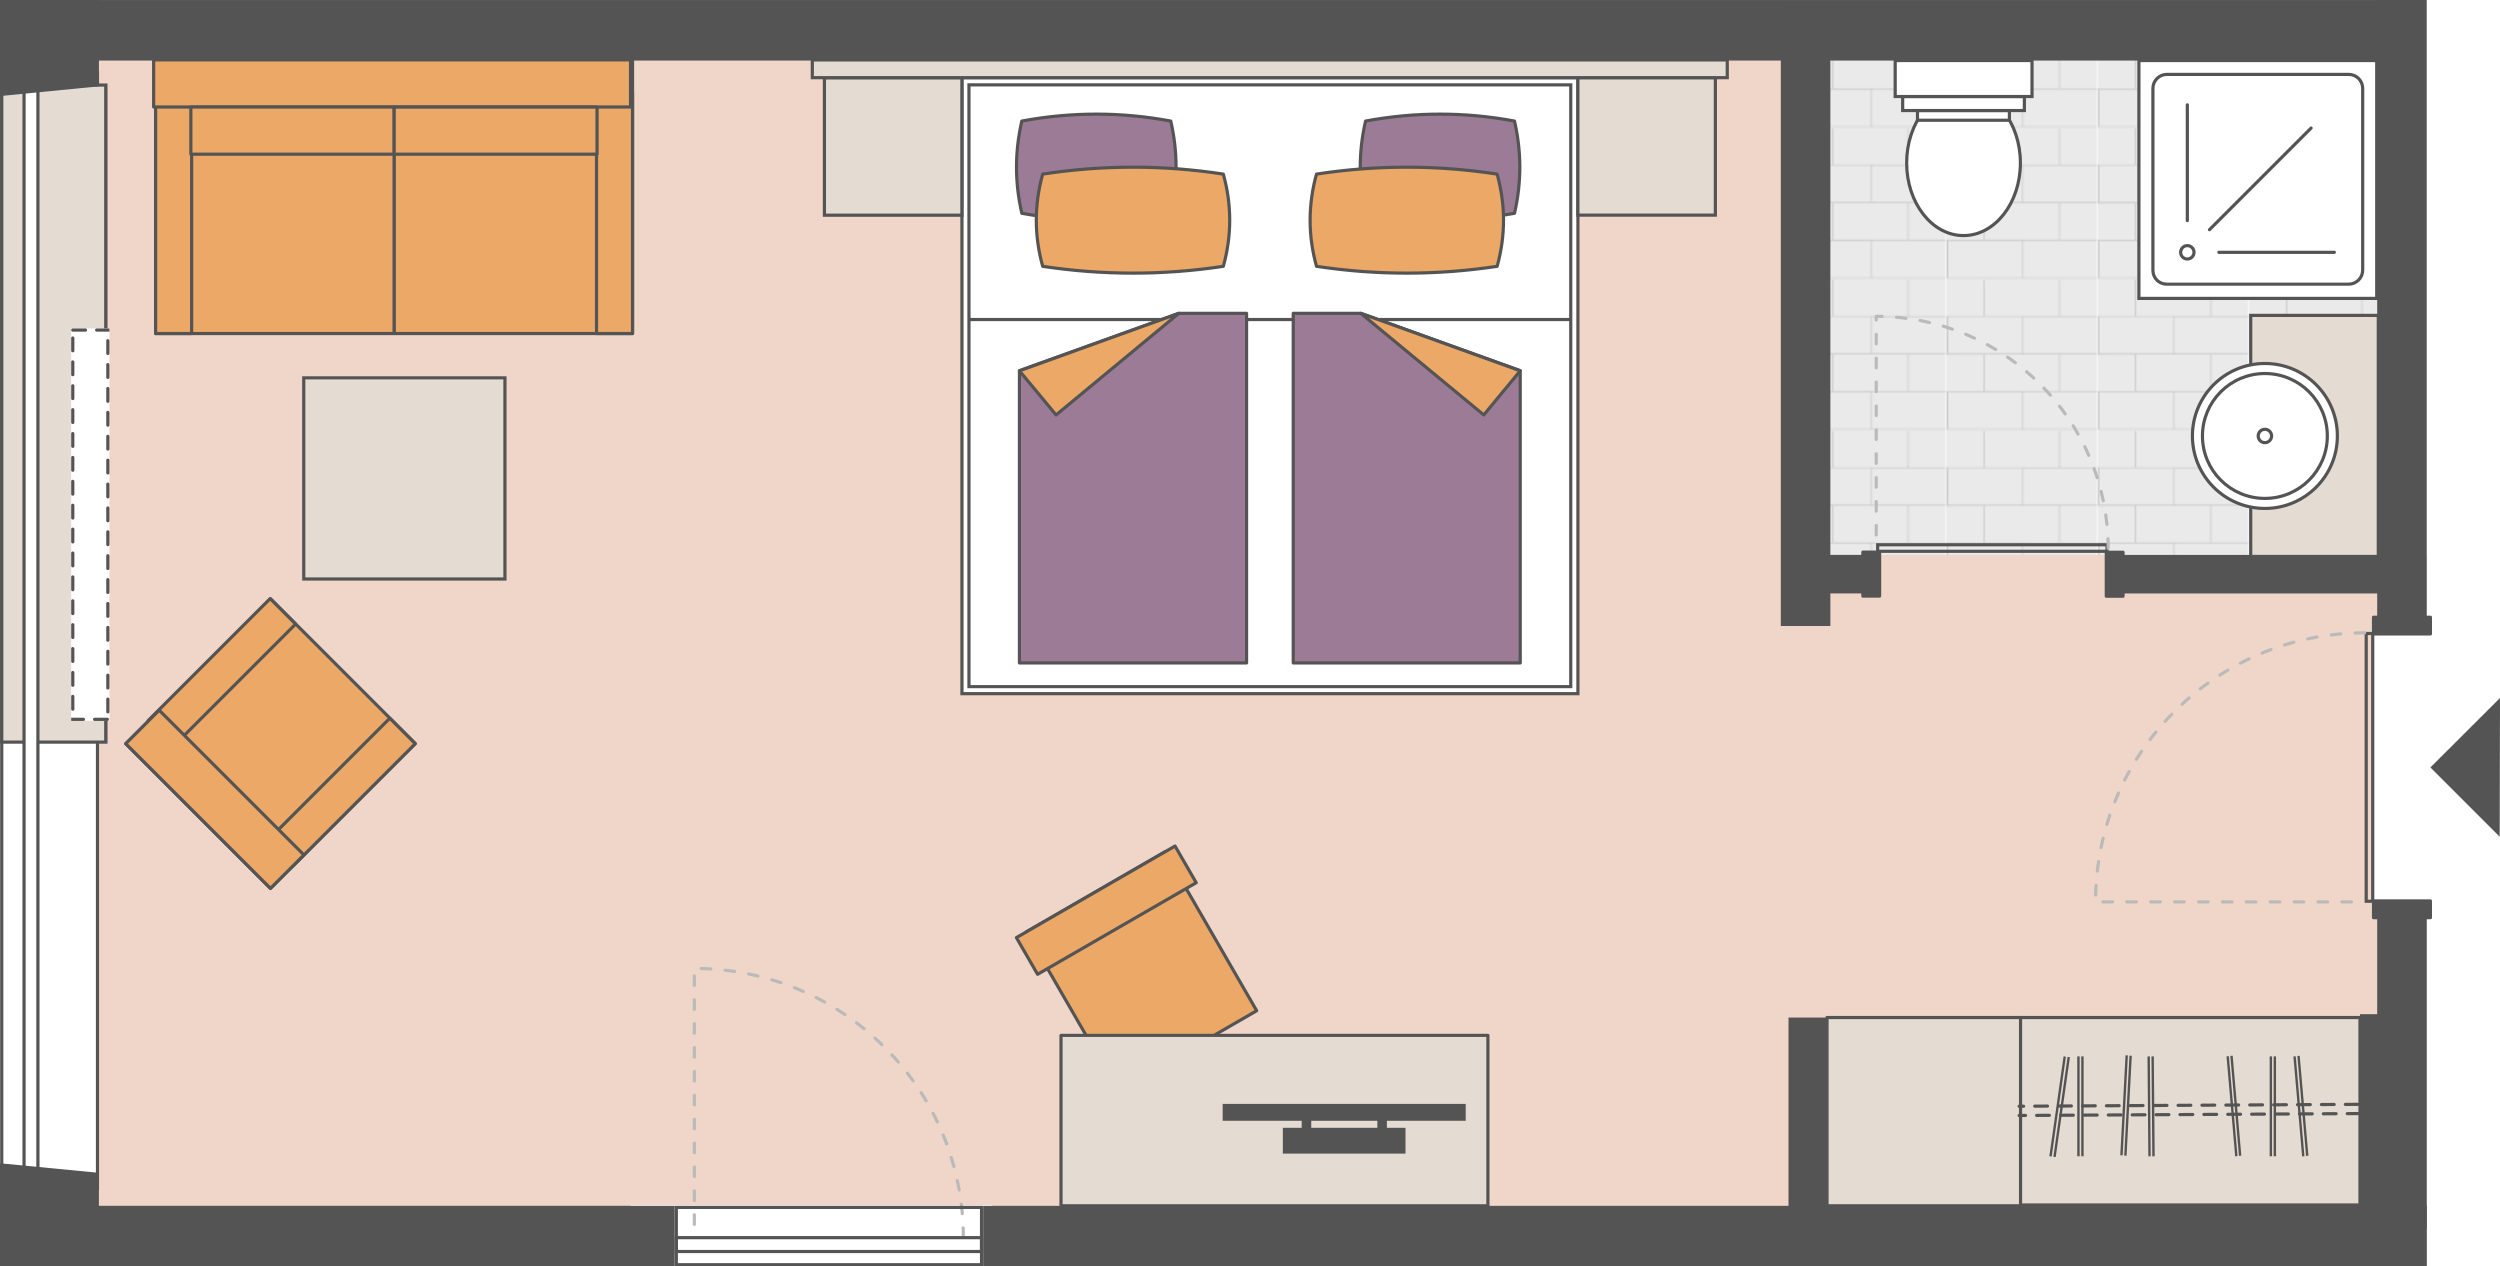 <?xml version="1.0" encoding="utf-8"?>
<!-- Generator: Adobe Illustrator 26.0.1, SVG Export Plug-In . SVG Version: 6.00 Build 0)  -->
<svg version="1.1" xmlns="http://www.w3.org/2000/svg" xmlns:xlink="http://www.w3.org/1999/xlink" x="0px" y="0px"
	 viewBox="0 0 1569.5 795" enable-background="new 0 0 1569.5 795" xml:space="preserve">
<pattern  x="557.1" y="555.5" width="94.5" height="94.5" patternUnits="userSpaceOnUse" id="Neues_Musterfeld_4" viewBox="0 -94.5 94.5 94.5" overflow="visible">
	<g>
		<rect y="-94.5" fill="none" width="94.5" height="94.5"/>
		<rect y="-94.5" fill="#BABABA" width="23.1" height="22.6"/>
		<rect x="71.4" y="-94.5" fill="#BABABA" width="23.1" height="22.6"/>
		<rect x="24.1" y="-94.5" fill="#BABABA" width="46.3" height="22.6"/>
		<rect x="1" y="-70.9" fill="#BABABA" width="46.3" height="22.6"/>
		<rect x="48.3" y="-70.9" fill="#BABABA" width="46.3" height="22.6"/>
		<rect y="-47.3" fill="#BABABA" width="23.1" height="22.6"/>
		<rect x="71.4" y="-47.3" fill="#BABABA" width="23.1" height="22.6"/>
		<rect x="24.1" y="-47.3" fill="#BABABA" width="46.3" height="22.6"/>
		<rect x="1" y="-23.6" fill="#BABABA" width="46.3" height="22.6"/>
		<rect x="48.3" y="-23.6" fill="#BABABA" width="46.2" height="22.6"/>
		<path fill="#545454" d="M48.3-70.9v22.6h46.2v1H71.4v22.6h23.1v1H48.3V-1h46.2v1H0v-1h0v-23.1h0v-0.5h23.1v-22.6H0v-1h0v-23.1h0
			v-0.5h23.1v-22.6h1v22.6h46.3v-22.6h1v22.6h23.1v1H48.3z M47.3-23.6H1V-1h46.3V-23.6z M70.4-47.3H24.1v22.6h46.3V-47.3z
			 M47.3-70.9H1v22.6h46.3V-70.9z"/>
	</g>
</pattern>
<g id="Boden">
	<rect x="0" fill="#FFFFFF" width="1523.5" height="795"/>
	<rect x="1133.6" y="13.9" opacity="0.3" fill="url(#Neues_Musterfeld_4)" width="374.4" height="334.5"/>
	<polygon opacity="0.3" fill="#C87646" points="1490.1,565.6 1490.1,387.5 1523.5,387.5 1523.5,348.4 1122.9,348.4 1122.9,0 62.2,0 
		62.2,795 395.8,795 395.8,756.5 622.7,756.5 622.7,795 1523.5,795 1523.5,565.6 	"/>
</g>
<g id="Moebel_1_">
	
		<rect x="603.8" y="48.8" transform="matrix(-1 -1.224647e-16 1.224647e-16 -1 1594.417 484.267)" fill="#FFFFFF" stroke="#545454" stroke-width="2" stroke-linecap="round" stroke-miterlimit="10" width="386.7" height="386.7"/>
	
		<rect x="608.3" y="53.2" transform="matrix(-1 -1.224647e-16 1.224647e-16 -1 1594.417 484.267)" fill="#FFFFFF" stroke="#545454" stroke-width="2" stroke-linecap="round" stroke-miterlimit="10" width="377.8" height="377.8"/>
	<g>
		
			<rect x="666.4" y="552.2" transform="matrix(0.866 -0.5 0.5 0.866 -208.887 440.017)" fill="#EBA866" stroke="#545454" stroke-width="2" stroke-linejoin="round" stroke-miterlimit="10" width="100.5" height="115.2"/>
		
			<rect x="681.2" y="513.9" transform="matrix(0.5 0.866 -0.866 0.5 842.121 -315.73)" fill="#EBA866" stroke="#545454" stroke-width="2" stroke-linejoin="round" stroke-miterlimit="10" width="26.6" height="115"/>
	</g>
	
		<rect x="1147" y="638.8" fill="#E4DBD2" stroke="#545454" stroke-width="2" stroke-linejoin="round" stroke-miterlimit="10" width="122.3" height="118.2"/>
	
		<rect x="666.1" y="650" fill="#E4DBD2" stroke="#545454" stroke-width="2" stroke-linejoin="round" stroke-miterlimit="10" width="268" height="107"/>
	
		<rect x="1268.5" y="638.8" fill="#E4DBD2" stroke="#545454" stroke-width="2" stroke-linejoin="round" stroke-miterlimit="10" width="213.1" height="117.7"/>
	
		<rect x="838.6" y="622" transform="matrix(-8.387461e-08 -1 1 -8.387461e-08 145.586 1542.226)" fill="#545454" width="10.6" height="152.6"/>
	
		<rect x="835.8" y="677.6" transform="matrix(-8.387508e-08 -1 1 -8.387508e-08 127.773 1560.039)" fill="#545454" width="16.2" height="77"/>
	<g>
		
			<line fill="none" stroke="#545454" stroke-width="6" stroke-linecap="round" stroke-linejoin="round" stroke-miterlimit="10" x1="820.2" y1="708" x2="820.2" y2="703.6"/>
		
			<line fill="none" stroke="#545454" stroke-width="6" stroke-linecap="round" stroke-linejoin="round" stroke-miterlimit="10" x1="867.7" y1="708" x2="867.7" y2="703.6"/>
	</g>
	<g>
		
			<rect x="105.7" y="402.6" transform="matrix(-0.707 -0.707 0.707 -0.707 -40.096 917.139)" fill="#EBA866" stroke="#545454" stroke-width="2" stroke-linejoin="round" stroke-miterlimit="10" width="128.5" height="128.6"/>
		
			<rect x="128.1" y="367.8" transform="matrix(-0.707 -0.707 0.707 -0.707 -60.514 819.019)" fill="#EBA866" stroke="#545454" stroke-width="2" stroke-linejoin="round" stroke-miterlimit="10" width="22.6" height="108.4"/>
		
			<rect x="203.2" y="442.9" transform="matrix(-0.707 -0.707 0.707 -0.707 14.585 1000.324)" fill="#EBA866" stroke="#545454" stroke-width="2" stroke-linejoin="round" stroke-miterlimit="10" width="22.6" height="108.4"/>
		
			<rect x="120.1" y="437.6" transform="matrix(0.707 -0.707 0.707 0.707 -315.351 242.389)" fill="#EBA866" stroke="#545454" stroke-width="2" stroke-linejoin="round" stroke-miterlimit="10" width="29.7" height="128.5"/>
	</g>
	<g>
		<rect x="190.7" y="237.2" fill="#E4DBD2" width="126.3" height="126.3"/>
		<path fill="#545454" d="M316,238.2v124.3H191.7V238.2H316 M318,236.2h-2H191.7h-2v2v124.3v2h2H316h2v-2V238.2V236.2L318,236.2z"/>
	</g>
	
		<rect x="247.4" y="37.6" fill="#EBA866" stroke="#545454" stroke-width="2" stroke-linejoin="round" stroke-miterlimit="10" width="149.7" height="171.8"/>
	
		<rect x="97.7" y="37.6" fill="#EBA866" stroke="#545454" stroke-width="2" stroke-linejoin="round" stroke-miterlimit="10" width="149.7" height="171.8"/>
	
		<rect x="374.5" y="57.8" fill="#EBA866" stroke="#545454" stroke-width="2" stroke-linejoin="round" stroke-miterlimit="10" width="22.6" height="151.6"/>
	
		<rect x="97.7" y="57.8" fill="#EBA866" stroke="#545454" stroke-width="2" stroke-linejoin="round" stroke-miterlimit="10" width="22.6" height="151.6"/>
	
		<rect x="231.3" y="-97.3" transform="matrix(-1.836970e-16 1 -1 -1.836970e-16 298.553 -193.722)" fill="#EBA866" stroke="#545454" stroke-width="2" stroke-linejoin="round" stroke-miterlimit="10" width="29.6" height="299.4"/>
	
		<rect x="296.3" y="18.3" transform="matrix(-1.836970e-16 1 -1 -1.836970e-16 393.108 -229.097)" fill="#EBA866" stroke="#545454" stroke-width="2" stroke-linejoin="round" stroke-miterlimit="10" width="29.6" height="127.5"/>
	
		<rect x="168.8" y="18.3" transform="matrix(-1.836970e-16 1 -1 -1.836970e-16 265.614 -101.603)" fill="#EBA866" stroke="#545454" stroke-width="2" stroke-linejoin="round" stroke-miterlimit="10" width="29.6" height="127.5"/>
	<g>
		<path fill="#FFFFFF" stroke="#545454" stroke-width="2" d="M1268.4,102.3c0,25.2-16,45.6-35.7,45.6s-35.7-20.4-35.7-45.6
			c0-25.2,16-45.6,35.7-45.6S1268.4,77.1,1268.4,102.3z"/>
		<rect x="1203.8" y="69.4" fill="#FFFFFF" stroke="#545454" stroke-width="2" width="57.7" height="6.1"/>
		<rect x="1194.5" y="60.6" fill="#FFFFFF" stroke="#545454" stroke-width="2" width="76.4" height="8.8"/>
		<rect x="1189.8" y="38" fill="#FFFFFF" stroke="#545454" stroke-width="2" width="85.9" height="22.6"/>
	</g>
	<g>
		<rect x="1413" y="198" fill="#E4DBD2" width="80.1" height="151.4"/>
		<path fill="#545454" d="M1492.1,199v149.4H1414V199H1492.1 M1494.1,197h-2H1414h-2v2v149.4v2h2h78.1h2v-2V199V197L1494.1,197z"/>
	</g>
	<g>
		
			<circle fill="#FFFFFF" stroke="#545454" stroke-width="2" stroke-linecap="round" stroke-linejoin="round" stroke-miterlimit="10" cx="1421.9" cy="273.7" r="45.5"/>
		
			<circle fill="#FFFFFF" stroke="#545454" stroke-width="2" stroke-linecap="round" stroke-linejoin="round" stroke-miterlimit="10" cx="1421.9" cy="273.7" r="39.2"/>
		
			<circle fill="#FFFFFF" stroke="#545454" stroke-width="2" stroke-linecap="round" stroke-linejoin="round" stroke-miterlimit="10" cx="1421.9" cy="273.7" r="4.2"/>
	</g>
	
		<rect x="1342.9" y="38" transform="matrix(-1.836970e-16 1 -1 -1.836970e-16 1530.107 -1304.878)" fill="#FFFFFF" stroke="#545454" stroke-width="2" width="149.3" height="149.3"/>
	<path fill="#FFFFFF" stroke="#545454" stroke-width="2" d="M1351.6,169.7V55.5c0-4.9,4-8.8,8.8-8.8h114.1c4.9,0,8.8,4,8.8,8.8
		v114.1c0,4.9-4,8.8-8.8,8.8h-114.1C1355.5,178.5,1351.6,174.6,1351.6,169.7z"/>
	
		<circle fill="#FFFFFF" stroke="#545454" stroke-width="2" stroke-linecap="round" stroke-linejoin="round" stroke-miterlimit="10" cx="1373.2" cy="158.4" r="4.2"/>
	
		<line fill="#FFFFFF" stroke="#545454" stroke-width="2" stroke-linecap="round" stroke-linejoin="round" stroke-miterlimit="10" x1="1450.9" y1="80.4" x2="1387.1" y2="144.2"/>
	
		<line fill="#FFFFFF" stroke="#545454" stroke-width="2" stroke-linecap="round" stroke-linejoin="round" stroke-miterlimit="10" x1="1465.5" y1="158.4" x2="1393" y2="158.4"/>
	
		<line fill="#FFFFFF" stroke="#545454" stroke-width="2" stroke-linecap="round" stroke-linejoin="round" stroke-miterlimit="10" x1="1373.2" y1="138.5" x2="1373.2" y2="65.8"/>
	<path fill="#9C7B97" stroke="#545454" stroke-width="2" stroke-linejoin="round" stroke-miterlimit="10" d="M735,76
		c4.4,19.1,4.5,38.4,0,57.9c-31.2,5.7-62.3,5.7-93.5,0l0,0c-4.4-19.1-4.5-38.4,0-57.9C672.7,70.2,703.9,70.2,735,76L735,76z"/>
	<path fill="#9C7B97" stroke="#545454" stroke-width="2" stroke-linejoin="round" stroke-miterlimit="10" d="M950.8,76
		c4.4,19.1,4.5,38.4,0,57.9c-31.2,5.7-62.3,5.7-93.5,0l0,0c-4.4-19.1-4.5-38.4,0-57.9C888.5,70.2,919.6,70.2,950.8,76L950.8,76z"/>
	<path fill="#EBA866" stroke="#545454" stroke-width="2" stroke-linejoin="round" stroke-miterlimit="10" d="M768,109.3
		c5.3,19.1,5.4,38.4,0,57.9c-37.8,5.7-75.6,5.7-113.4,0l0,0c-5.3-19.1-5.4-38.4,0-57.9C692.4,103.5,730.2,103.5,768,109.3L768,109.3
		z"/>
	<path fill="#EBA866" stroke="#545454" stroke-width="2" stroke-linejoin="round" stroke-miterlimit="10" d="M939.9,109.3
		c5.3,19.1,5.4,38.4,0,57.9c-37.8,5.7-75.6,5.7-113.4,0l0,0c-5.3-19.1-5.4-38.4,0-57.9C864.2,103.5,902.1,103.5,939.9,109.3
		L939.9,109.3z"/>
	
		<rect x="517.5" y="48.8" transform="matrix(6.123234e-17 -1 1 6.123234e-17 468.772 652.619)" fill="#E4DBD2" stroke="#545454" stroke-width="2" stroke-miterlimit="10" width="86.3" height="86.3"/>
	
		<rect x="990.6" y="48.8" transform="matrix(6.123234e-17 -1 1 6.123234e-17 941.798 1125.645)" fill="#E4DBD2" stroke="#545454" stroke-width="2" stroke-miterlimit="10" width="86.3" height="86.3"/>
	
		<rect x="791.7" y="-244" transform="matrix(6.123234e-17 -1 1 6.123234e-17 753.975 840.442)" fill="#E4DBD2" stroke="#545454" stroke-width="2" stroke-miterlimit="10" width="11.1" height="574.4"/>
	
		<line fill="#9C7B97" stroke="#545454" stroke-width="2" stroke-linejoin="round" stroke-miterlimit="10" x1="608.3" y1="200.6" x2="986.1" y2="200.6"/>
	<g>
		<polygon fill="#9C7B97" stroke="#545454" stroke-width="2" stroke-linejoin="round" stroke-miterlimit="10" points="782.6,416.2 
			640,416.2 640,232.7 740.1,196.7 782.6,196.7 		"/>
		<polygon fill="#EBA866" stroke="#545454" stroke-width="2" stroke-linejoin="round" stroke-miterlimit="10" points="663,260.5 
			740.1,196.7 640,232.8 		"/>
	</g>
	<g>
		<polygon fill="#9C7B97" stroke="#545454" stroke-width="2" stroke-linejoin="round" stroke-miterlimit="10" points="811.9,416.2 
			954.4,416.2 954.4,232.7 854.3,196.7 811.9,196.7 		"/>
		<polygon fill="#EBA866" stroke="#545454" stroke-width="2" stroke-linejoin="round" stroke-miterlimit="10" points="931.5,260.5 
			854.3,196.7 954.4,232.8 		"/>
	</g>
</g>
<g id="Striche">
	
		<path fill="none" stroke="#BABABA" stroke-width="2" stroke-linecap="round" stroke-linejoin="round" stroke-miterlimit="10" stroke-dasharray="6,9" d="
		M604.8,776.9c0-93.3-75.6-168.9-168.9-168.9v168.9"/>
	<g>
		<g>
			<path fill="#545454" d="M615.2,759v34H425.6v-34H615.2 M617.2,757H423.6v38h193.6V757L617.2,757z"/>
		</g>
	</g>
	<g>
		<g>
			<path fill="#545454" d="M615.2,778v6.7H425.6V778H615.2 M617.2,776H423.6v10.7h193.6V776L617.2,776z"/>
		</g>
	</g>
	
		<line fill="none" stroke="#545454" stroke-width="2" stroke-linecap="round" stroke-linejoin="round" stroke-miterlimit="10" stroke-dasharray="8,7" x1="1481.6" y1="699.1" x2="1267.6" y2="700.3"/>
	
		<line fill="none" stroke="#545454" stroke-width="2" stroke-linecap="round" stroke-linejoin="round" stroke-miterlimit="10" stroke-dasharray="8,7" x1="1480.4" y1="693.3" x2="1267.6" y2="694.5"/>
	<g>
		<g>
			<g>
				
					<rect x="1262.3" y="694" transform="matrix(0.141 -0.99 0.99 0.141 424.055 1878.017)" fill="#545454" width="63.3" height="1.5"/>
				
					<rect x="1259.8" y="693.6" transform="matrix(0.141 -0.99 0.99 0.141 422.276 1875.264)" fill="#545454" width="63.3" height="1.5"/>
			</g>
		</g>
	</g>
	<g>
		<g>
			<g>
				<rect x="1304.1" y="663.2" fill="#545454" width="1.5" height="62.7"/>
				<rect x="1306.6" y="663.2" fill="#545454" width="1.5" height="62.7"/>
			</g>
		</g>
	</g>
	<g>
		<g>
			<g>
				
					<rect x="1301.9" y="693.7" transform="matrix(5.241664e-02 -0.999 0.999 5.241664e-02 569.859 1989.485)" fill="#545454" width="62.8" height="1.5"/>
				
					<rect x="1304.3" y="693.8" transform="matrix(5.241566e-02 -0.999 0.999 5.241566e-02 572.095 1992.103)" fill="#545454" width="62.8" height="1.5"/>
			</g>
		</g>
	</g>
	<g>
		<g>
			<g>
				
					<rect x="1350.9" y="663.2" transform="matrix(1 -8.377709e-03 8.377709e-03 1 -5.771 11.348)" fill="#545454" width="1.5" height="62.7"/>
				
					<rect x="1348.4" y="663.2" transform="matrix(1 -8.377710e-03 8.377710e-03 1 -5.771 11.327)" fill="#545454" width="1.5" height="62.7"/>
			</g>
		</g>
	</g>
	<g>
		<g>
			<g>
				<rect x="1500" y="663.2" fill="#545454" width="1.5" height="62.7"/>
				<rect x="1502.5" y="663.2" fill="#545454" width="1.5" height="62.7"/>
			</g>
		</g>
	</g>
	<g>
		<g>
			<g>
				
					<rect x="1403.3" y="662.9" transform="matrix(0.996 -8.614070e-02 8.614070e-02 0.996 -54.599 123.531)" fill="#545454" width="1.5" height="63"/>
				
					<rect x="1400.9" y="663.2" transform="matrix(0.996 -8.614071e-02 8.614071e-02 0.996 -54.627 123.317)" fill="#545454" width="1.5" height="63"/>
			</g>
		</g>
	</g>
	<g>
		<g>
			<g>
				<rect x="1424.9" y="663.2" fill="#545454" width="1.5" height="62.7"/>
				<rect x="1427.4" y="663.2" fill="#545454" width="1.5" height="62.7"/>
			</g>
		</g>
	</g>
	<g>
		<g>
			<g>
				
					<rect x="1445.3" y="662.9" transform="matrix(0.996 -8.704714e-02 8.704714e-02 0.996 -54.958 128.513)" fill="#545454" width="1.5" height="63"/>
				
					<rect x="1442.8" y="663.2" transform="matrix(0.996 -8.704618e-02 8.704618e-02 0.996 -54.986 128.296)" fill="#545454" width="1.5" height="63"/>
			</g>
		</g>
	</g>
	<g>
		<path fill="#545454" d="M1488.6,398.7v166.1h-2.1V398.7H1488.6 M1490.6,396.7h-6.1v170.1h6.1V396.7L1490.6,396.7z"/>
	</g>
	
		<path fill="none" stroke="#BABABA" stroke-width="2" stroke-linecap="round" stroke-linejoin="round" stroke-miterlimit="10" stroke-dasharray="6,9" d="
		M1484.5,397.3c-93.3,0-168.9,75.6-168.9,168.9h168.9"/>
	<polygon fill="#545454" points="1569.3,525.3 1525.8,481.8 1569.5,438.2 	"/>
	<g>
		<g>
			<path fill="#545454" d="M60.2,46.6v698.6H2.1V46.6H60.2 M62.2,44.6H0.1v702.6h62.1V44.6L62.2,44.6z"/>
		</g>
	</g>
	<g>
		<path fill="#545454" d="M1321.8,343v2.1h-142V343H1321.8 M1323.8,341h-146v6.1h146V341L1323.8,341z"/>
	</g>
	
		<path fill="none" stroke="#BABABA" stroke-width="2" stroke-linecap="round" stroke-linejoin="round" stroke-miterlimit="10" stroke-dasharray="6,9" d="
		M1323.5,344.2c0-80.4-65.2-145.6-145.6-145.6v145.6"/>
	<g>
		<rect x="1.1" y="53.4" fill="#E4DBD2" width="65.4" height="412.5"/>
		<path fill="#545454" d="M65.4,54.4v410.5H2.1V54.4H65.4 M67.4,52.4H0.1v414.5h67.4V52.4L67.4,52.4z"/>
	</g>
	<g>
		<rect x="15.1" y="44.2" fill="#FFFFFF" width="8.7" height="702"/>
		<g>
			<path fill="#545454" d="M22.8,45.2v700h-6.7v-700H22.8 M24.8,43.2H14.1v704h10.7V43.2L24.8,43.2z"/>
		</g>
	</g>
	<g>
		<rect x="44.7" y="206.2" fill="#FFFFFF" width="24" height="246.3"/>
		<g>
			<path fill="#545454" d="M53.7,206.2h-8c-0.6,0-1,0.4-1,1c0,0.6,0.4,1,1,1h8c0.6,0,1-0.4,1-1C54.7,206.7,54.2,206.2,53.7,206.2
				L53.7,206.2z M45.7,211.2c-0.6,0-1,0.4-1,1v8c0,0.6,0.4,1,1,1c0.6,0,1-0.4,1-1v-8C46.7,211.7,46.2,211.2,45.7,211.2L45.7,211.2z
				 M45.7,226.2c-0.6,0-1,0.4-1,1v8c0,0.6,0.4,1,1,1c0.6,0,1-0.4,1-1v-8C46.7,226.7,46.2,226.2,45.7,226.2L45.7,226.2z M45.7,241.2
				c-0.6,0-1,0.4-1,1v8c0,0.6,0.4,1,1,1c0.6,0,1-0.4,1-1v-8C46.7,241.7,46.2,241.2,45.7,241.2L45.7,241.2z M45.7,256.2
				c-0.6,0-1,0.4-1,1v8c0,0.6,0.4,1,1,1c0.6,0,1-0.4,1-1v-8C46.7,256.7,46.2,256.2,45.7,256.2L45.7,256.2z M45.7,271.2
				c-0.6,0-1,0.4-1,1v8c0,0.6,0.4,1,1,1c0.6,0,1-0.4,1-1v-8C46.7,271.7,46.2,271.2,45.7,271.2L45.7,271.2z M45.7,286.2
				c-0.6,0-1,0.4-1,1v8c0,0.6,0.4,1,1,1c0.6,0,1-0.4,1-1v-8C46.7,286.7,46.2,286.2,45.7,286.2L45.7,286.2z M45.7,301.2
				c-0.6,0-1,0.4-1,1v8c0,0.6,0.4,1,1,1c0.6,0,1-0.4,1-1v-8C46.7,301.7,46.2,301.2,45.7,301.2L45.7,301.2z M45.7,316.2
				c-0.6,0-1,0.4-1,1v8c0,0.6,0.4,1,1,1c0.6,0,1-0.4,1-1v-8C46.7,316.7,46.2,316.2,45.7,316.2L45.7,316.2z M45.7,331.2
				c-0.6,0-1,0.4-1,1v8c0,0.6,0.4,1,1,1c0.6,0,1-0.4,1-1v-8C46.7,331.7,46.2,331.2,45.7,331.2L45.7,331.2z M45.7,346.2
				c-0.6,0-1,0.4-1,1v8c0,0.6,0.4,1,1,1c0.6,0,1-0.4,1-1v-8C46.7,346.7,46.2,346.2,45.7,346.2L45.7,346.2z M45.7,361.2
				c-0.6,0-1,0.4-1,1v8c0,0.6,0.4,1,1,1c0.6,0,1-0.4,1-1v-8C46.7,361.7,46.2,361.2,45.7,361.2L45.7,361.2z M45.7,376.2
				c-0.6,0-1,0.4-1,1v8c0,0.6,0.4,1,1,1c0.6,0,1-0.4,1-1v-8C46.7,376.7,46.2,376.2,45.7,376.2L45.7,376.2z M45.7,391.2
				c-0.6,0-1,0.4-1,1v8c0,0.6,0.4,1,1,1c0.6,0,1-0.4,1-1v-8C46.7,391.7,46.2,391.2,45.7,391.2L45.7,391.2z M45.7,406.2
				c-0.6,0-1,0.4-1,1v8c0,0.6,0.4,1,1,1c0.6,0,1-0.4,1-1v-8C46.7,406.7,46.2,406.2,45.7,406.2L45.7,406.2z M45.7,421.2
				c-0.6,0-1,0.4-1,1v8c0,0.6,0.4,1,1,1c0.6,0,1-0.4,1-1v-8C46.7,421.7,46.2,421.2,45.7,421.2L45.7,421.2z M45.7,436.2
				c-0.6,0-1,0.4-1,1v8c0,0.6,0.4,1,1,1c0.6,0,1-0.4,1-1v-8C46.7,436.7,46.2,436.2,45.7,436.2L45.7,436.2z M52.4,450.6h-7.7v1.7l0,0
				v-1.7v1.7l0,0v0.3h2l0,0l0,0l0,0l0,0c2.3,0,5.7,0,5.7,0c0.6,0,1-0.4,1-1S52.9,450.6,52.4,450.6L52.4,450.6z M67.4,450.6h-8
				c-0.6,0-1,0.4-1,1s0.4,1,1,1h8c0.6,0,1-0.4,1-1S67.9,450.6,67.4,450.6L67.4,450.6z M67.7,437.9c-0.6,0-1,0.4-1,1v8
				c0,0.6,0.4,1,1,1c0.6,0,1-0.4,1-1v-8C68.7,438.4,68.2,437.9,67.7,437.9L67.7,437.9z M67.7,422.9c-0.6,0-1,0.4-1,1v8
				c0,0.6,0.4,1,1,1c0.6,0,1-0.4,1-1v-8C68.7,423.4,68.2,422.9,67.7,422.9L67.7,422.9z M67.7,407.9c-0.6,0-1,0.4-1,1v8
				c0,0.6,0.4,1,1,1c0.6,0,1-0.4,1-1v-8C68.7,408.4,68.2,407.9,67.7,407.9L67.7,407.9z M67.7,392.9c-0.6,0-1,0.4-1,1v8
				c0,0.6,0.4,1,1,1c0.6,0,1-0.4,1-1v-8C68.7,393.4,68.2,392.9,67.7,392.9L67.7,392.9z M67.7,377.9c-0.6,0-1,0.4-1,1v8
				c0,0.6,0.4,1,1,1c0.6,0,1-0.4,1-1v-8C68.7,378.4,68.2,377.9,67.7,377.9L67.7,377.9z M67.7,362.9c-0.6,0-1,0.4-1,1v8
				c0,0.6,0.4,1,1,1c0.6,0,1-0.4,1-1v-8C68.7,363.4,68.2,362.9,67.7,362.9L67.7,362.9z M67.7,347.9c-0.6,0-1,0.4-1,1v8
				c0,0.6,0.4,1,1,1c0.6,0,1-0.4,1-1v-8C68.7,348.4,68.2,347.9,67.7,347.9L67.7,347.9z M67.7,332.9c-0.6,0-1,0.4-1,1v8
				c0,0.6,0.4,1,1,1c0.6,0,1-0.4,1-1v-8C68.7,333.4,68.2,332.9,67.7,332.9L67.7,332.9z M67.7,317.9c-0.6,0-1,0.4-1,1v8
				c0,0.6,0.4,1,1,1c0.6,0,1-0.4,1-1v-8C68.7,318.4,68.2,317.9,67.7,317.9L67.7,317.9z M67.7,302.9c-0.6,0-1,0.4-1,1v8
				c0,0.6,0.4,1,1,1c0.6,0,1-0.4,1-1v-8C68.7,303.4,68.2,302.9,67.7,302.9L67.7,302.9z M67.7,287.9c-0.6,0-1,0.4-1,1v8
				c0,0.6,0.4,1,1,1c0.6,0,1-0.4,1-1v-8C68.7,288.4,68.2,287.9,67.7,287.9L67.7,287.9z M67.7,272.9c-0.6,0-1,0.4-1,1v8
				c0,0.6,0.4,1,1,1c0.6,0,1-0.4,1-1v-8C68.7,273.4,68.2,272.9,67.7,272.9L67.7,272.9z M67.7,257.9c-0.6,0-1,0.4-1,1v8
				c0,0.6,0.4,1,1,1c0.6,0,1-0.4,1-1v-8C68.7,258.4,68.2,257.9,67.7,257.9L67.7,257.9z M67.7,242.9c-0.6,0-1,0.4-1,1v8
				c0,0.6,0.4,1,1,1c0.6,0,1-0.4,1-1v-8C68.7,243.4,68.2,242.9,67.7,242.9L67.7,242.9z M67.7,227.9c-0.6,0-1,0.4-1,1v8
				c0,0.6,0.4,1,1,1c0.6,0,1-0.4,1-1v-8C68.7,228.4,68.2,227.9,67.7,227.9L67.7,227.9z M67.7,212.9c-0.6,0-1,0.4-1,1v8
				c0,0.6,0.4,1,1,1c0.6,0,1-0.4,1-1v-8C68.7,213.4,68.2,212.9,67.7,212.9L67.7,212.9z M68.7,206.2h-8c-0.6,0-1,0.4-1,1
				c0,0.6,0.4,1,1,1h8V206.2L68.7,206.2z"/>
		</g>
	</g>
</g>
<g id="Waende">
	
		<rect x="763.6" y="-718.9" transform="matrix(-1.836970e-16 1 -1 -1.836970e-16 801.551 -763.578)" fill="#545454" width="38" height="1475.7"/>
	
		<rect x="1051.4" y="322.8" transform="matrix(-1.836970e-16 1 -1 -1.836970e-16 1846.338 -294.371)" fill="#545454" width="38" height="906.3"/>
	
		<rect x="196.4" y="567.8" transform="matrix(-1.836970e-16 1 -1 -1.836970e-16 991.364 560.604)" fill="#545454" width="38" height="416.4"/>
	<rect x="1492.4" fill="#545454" width="31.1" height="398"/>
	<rect x="1492.4" y="565.6" fill="#545454" width="31.1" height="205.8"/>
	<rect x="1481.6" y="636.7" fill="#545454" width="31.1" height="134.6"/>
	<rect x="1118" y="25.8" fill="#545454" width="31.1" height="367.2"/>
	
		<rect x="1140.5" y="333.1" transform="matrix(-1.836970e-16 1 -1 -1.836970e-16 1513.073 -792.139)" fill="#545454" width="24.2" height="54.8"/>
	
		<rect x="1405.4" y="265.3" transform="matrix(-1.836970e-16 1 -1 -1.836970e-16 1777.959 -1057.026)" fill="#545454" width="24.2" height="190.4"/>
	
		<rect x="1122.9" y="638.8" transform="matrix(-1 -1.224647e-16 1.224647e-16 -1 2269.923 1428.312)" fill="#545454" width="24.2" height="150.7"/>
	<polygon fill="#545454" points="0,60.3 62.1,54.2 62.2,0 0,0 	"/>
	<polygon fill="#545454" points="0,795 62.1,795 62.1,736.3 0,730.3 	"/>
	
		<rect x="1490.1" y="565.6" fill="#545454" stroke="#545454" stroke-width="2" stroke-linejoin="round" stroke-miterlimit="10" width="35.7" height="10.5"/>
	
		<rect x="1490.1" y="387.5" fill="#545454" stroke="#545454" stroke-width="2" stroke-linejoin="round" stroke-miterlimit="10" width="35.7" height="10.5"/>
	
		<rect x="1313.8" y="355.2" transform="matrix(-1.836970e-16 1 -1 -1.836970e-16 1688.034 -967.101)" fill="#545454" stroke="#545454" stroke-width="2" stroke-linejoin="round" stroke-miterlimit="10" width="27.6" height="10.5"/>
	
		<rect x="1160.9" y="355.2" transform="matrix(-1.836970e-16 1 -1 -1.836970e-16 1535.209 -814.275)" fill="#545454" stroke="#545454" stroke-width="2" stroke-linejoin="round" stroke-miterlimit="10" width="27.6" height="10.5"/>
</g>
</svg>
